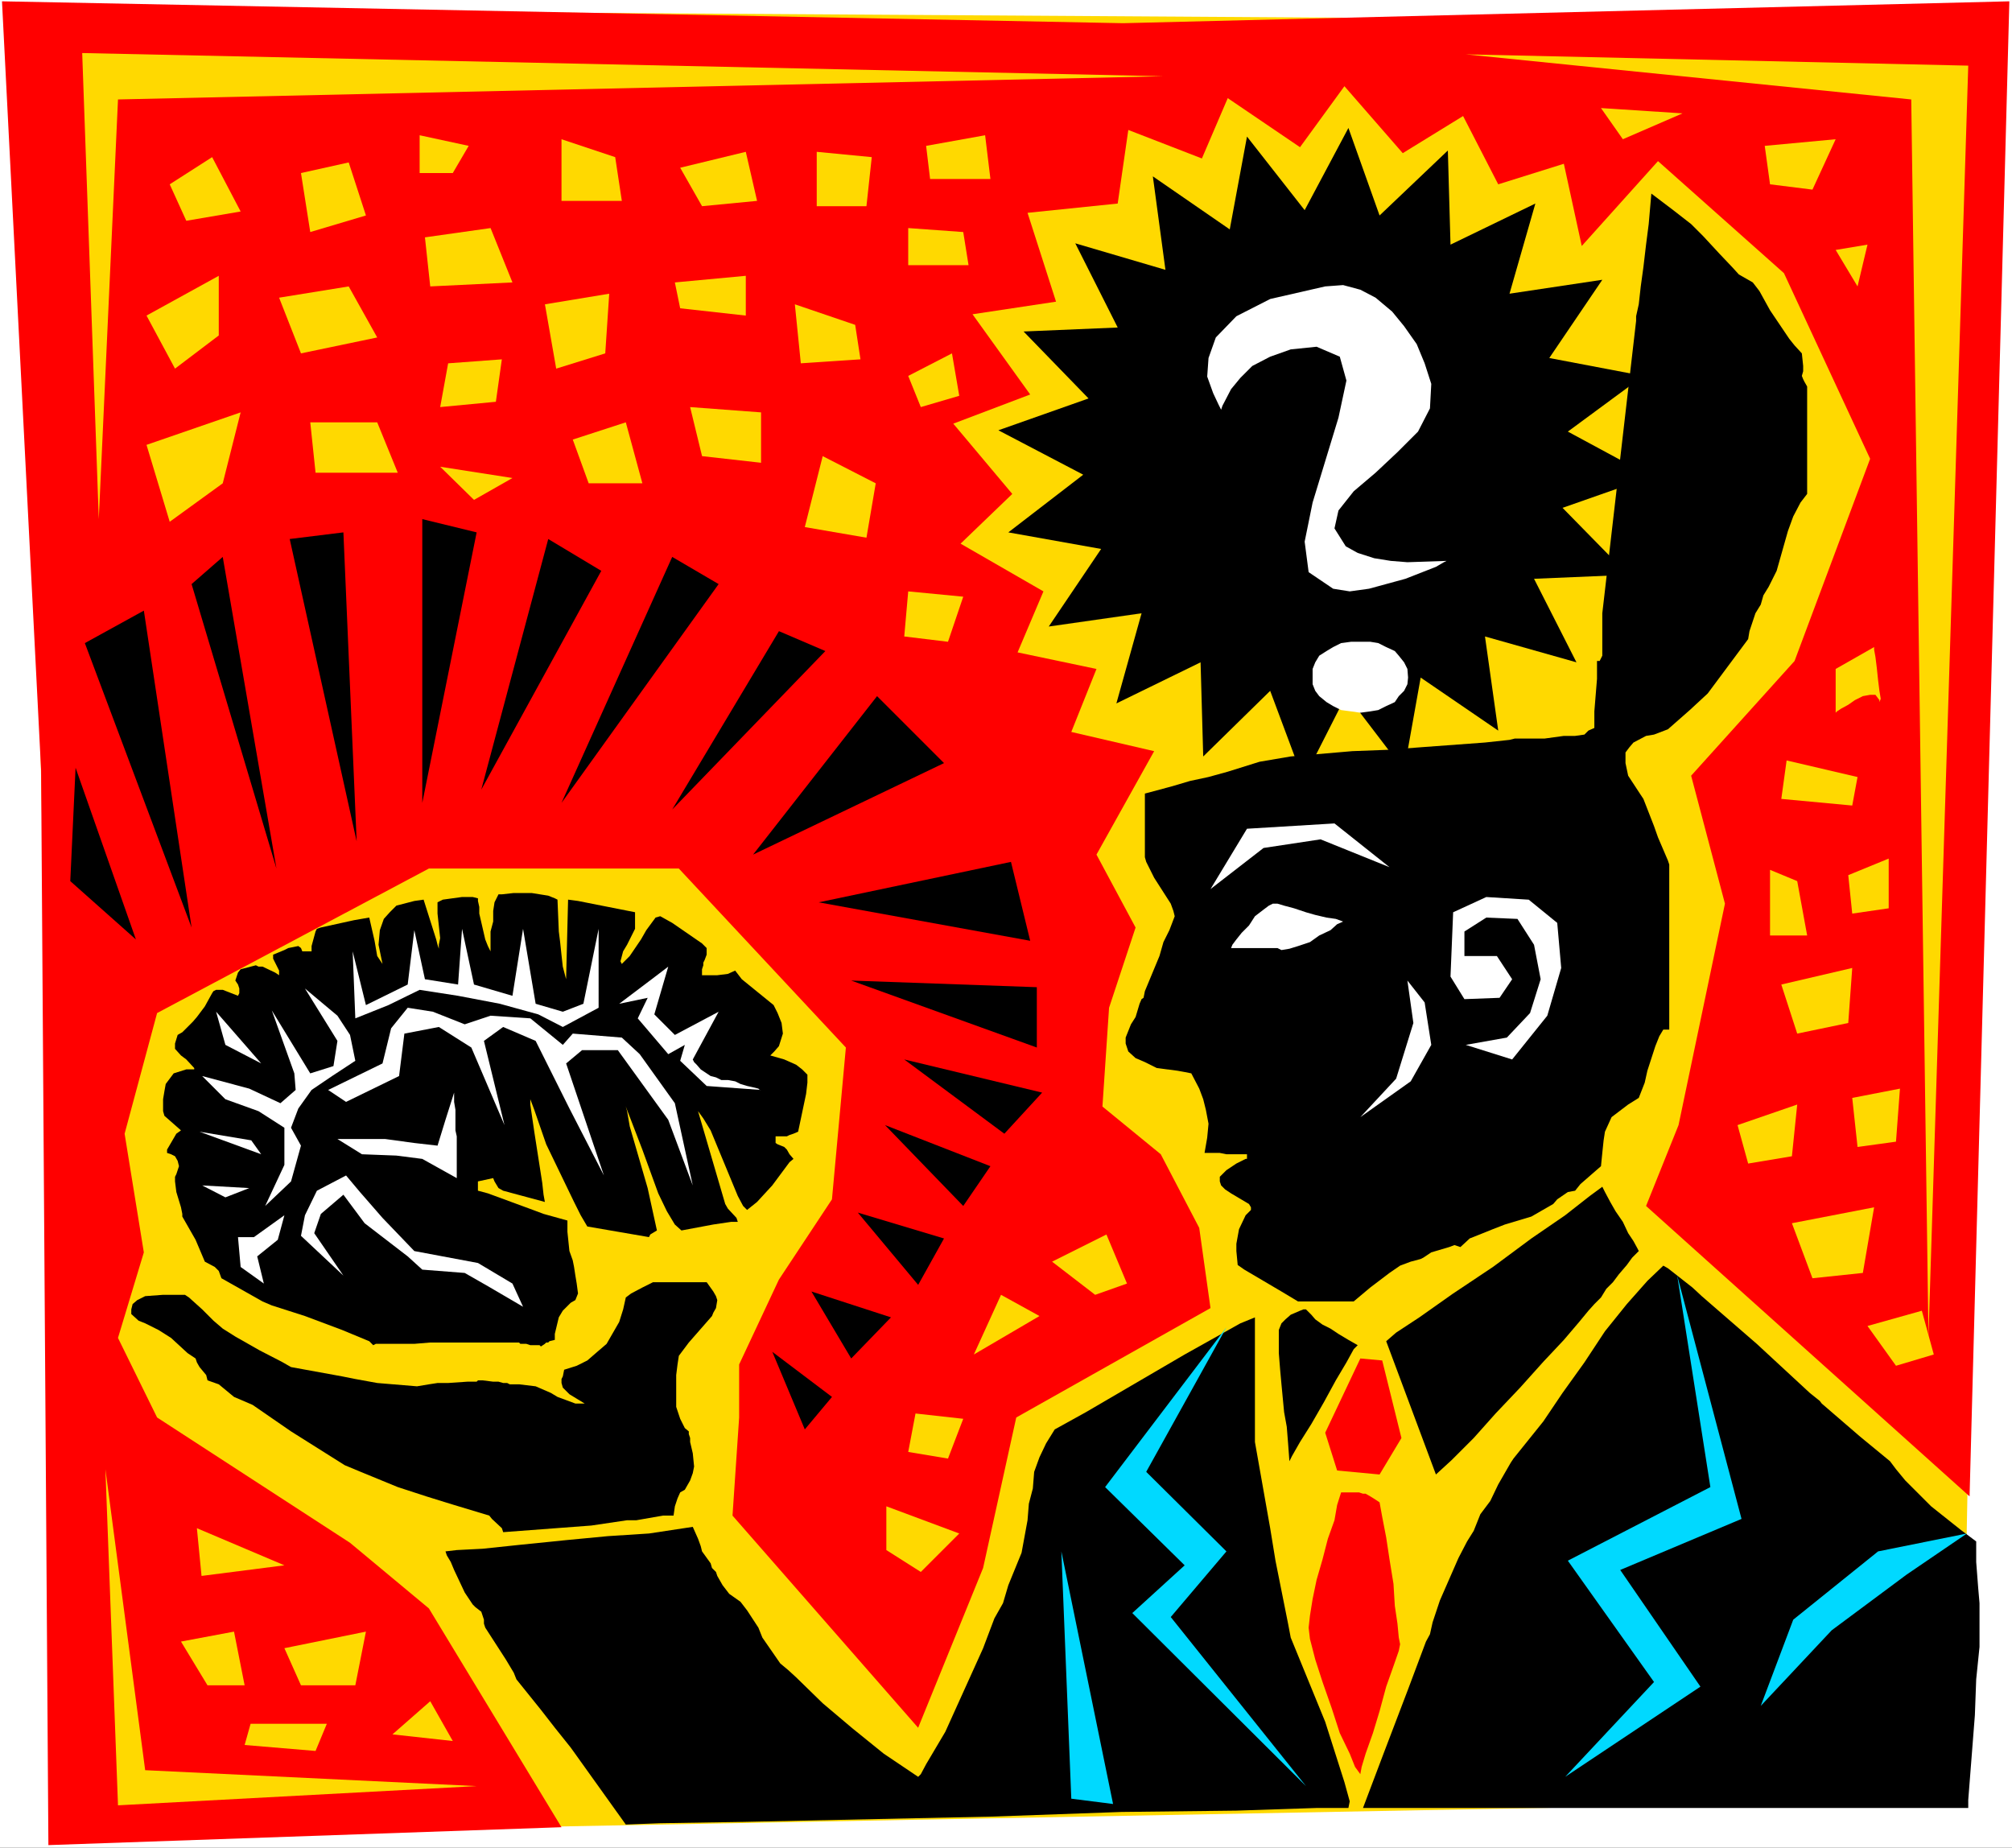 <?xml version="1.0" encoding="UTF-8" standalone="no"?>
<svg
   version="1.0"
   width="129.766mm"
   height="119.161mm"
   id="svg96"
   sodipodi:docname="No-Brainer.wmf"
   xmlns:inkscape="http://www.inkscape.org/namespaces/inkscape"
   xmlns:sodipodi="http://sodipodi.sourceforge.net/DTD/sodipodi-0.dtd"
   xmlns="http://www.w3.org/2000/svg"
   xmlns:svg="http://www.w3.org/2000/svg">
  <rect width="100%" height="100%" fill="#333333" stroke="none"/>
  <sodipodi:namedview
     id="namedview96"
     pagecolor="#ffffff"
     bordercolor="#000000"
     borderopacity="0.25"
     inkscape:showpageshadow="2"
     inkscape:pageopacity="0.0"
     inkscape:pagecheckerboard="0"
     inkscape:deskcolor="#d1d1d1"
     inkscape:document-units="mm" />
  <defs
     id="defs1">
    <pattern
       id="WMFhbasepattern"
       patternUnits="userSpaceOnUse"
       width="6"
       height="6"
       x="0"
       y="0" />
  </defs>
  <path
     style="fill:#ffffff;fill-opacity:1;fill-rule:evenodd;stroke:none"
     d="M 0,450.373 H 490.455 V 0 H 0 Z"
     id="path1" />
  <path
     style="fill:#ffd900;fill-opacity:1;fill-rule:evenodd;stroke:none"
     d="M 15.352,447.464 6.141,2.262 486.415,5.333 478.174,438.738 Z"
     id="path2" />
  <path
     style="fill:#ff0000;fill-opacity:1;fill-rule:evenodd;stroke:none"
     d="m 480.113,364.726 -78.861,-70.78 7.918,-19.715 11.312,-53.974 -8.242,-31.188 25.21,-27.956 18.422,-49.287 -21.008,-45.247 -30.704,-27.31 -18.584,20.685 -4.363,-20.038 -15.998,5.01 -8.565,-16.645 -14.706,9.049 -14.221,-16.321 -10.827,14.867 -17.614,-11.958 -6.302,14.705 -17.938,-6.949 -2.586,17.937 -21.978,2.262 6.949,21.654 -20.362,3.07 14.059,19.553 -18.746,7.11 14.382,17.129 -12.605,12.12 20.2,11.635 -6.302,14.867 19.23,4.04 -6.141,15.352 20.2,4.686 -14.059,25.209 9.534,17.776 -6.464,19.553 -1.616,24.078 14.221,11.635 9.373,17.937 2.747,19.553 -47.349,26.664 -8.08,36.683 -15.837,38.945 -45.248,-51.711 1.616,-23.916 v -12.928 l 9.696,-20.685 12.928,-19.553 3.394,-37.006 -40.723,-43.631 h -60.923 l -66.256,35.228 -7.918,29.411 4.686,28.926 -6.302,20.846 9.534,19.392 47.026,30.542 19.23,15.998 32.32,53.327 L 11.797,449.727 10.019,187.777 0.485,0.323 273.75,5.656 489.809,0.323 Z"
     id="path3" />
  <path
     style="fill:#000000;fill-opacity:1;fill-rule:evenodd;stroke:none"
     d="M 46.702,226.075 20.685,156.75 35.067,148.832 Z"
     id="path4" />
  <path
     style="fill:#000000;fill-opacity:1;fill-rule:evenodd;stroke:none"
     d="m 67.387,211.693 -20.685,-69.325 7.595,-6.626 z"
     id="path5" />
  <path
     style="fill:#000000;fill-opacity:1;fill-rule:evenodd;stroke:none"
     d="M 86.941,205.068 70.619,131.379 83.709,129.763 Z"
     id="path6" />
  <path
     style="fill:#000000;fill-opacity:1;fill-rule:evenodd;stroke:none"
     d="m 102.939,195.695 v -69.164 l 13.251,3.232 z"
     id="path7" />
  <path
     style="fill:#000000;fill-opacity:1;fill-rule:evenodd;stroke:none"
     d="m 117.321,192.463 16.322,-61.084 12.928,7.757 z"
     id="path8" />
  <path
     style="fill:#000000;fill-opacity:1;fill-rule:evenodd;stroke:none"
     d="m 136.875,195.695 26.987,-59.953 11.312,6.626 z"
     id="path9" />
  <path
     style="fill:#000000;fill-opacity:1;fill-rule:evenodd;stroke:none"
     d="m 163.862,197.311 26.018,-43.47 11.312,4.848 z"
     id="path10" />
  <path
     style="fill:#000000;fill-opacity:1;fill-rule:evenodd;stroke:none"
     d="m 183.577,208.3 30.219,-38.622 16.322,16.321 z"
     id="path11" />
  <path
     style="fill:#000000;fill-opacity:1;fill-rule:evenodd;stroke:none"
     d="m 199.576,219.935 46.864,-9.857 4.686,19.23 z"
     id="path12" />
  <path
     style="fill:#000000;fill-opacity:1;fill-rule:evenodd;stroke:none"
     d="m 207.494,239.003 45.248,1.616 v 14.705 z"
     id="path13" />
  <path
     style="fill:#000000;fill-opacity:1;fill-rule:evenodd;stroke:none"
     d="m 220.422,258.233 33.613,8.08 -9.211,10.019 z"
     id="path14" />
  <path
     style="fill:#000000;fill-opacity:1;fill-rule:evenodd;stroke:none"
     d="m 215.736,274.231 25.694,10.019 -6.626,9.696 z"
     id="path15" />
  <path
     style="fill:#000000;fill-opacity:1;fill-rule:evenodd;stroke:none"
     d="m 209.11,295.562 21.008,6.302 -6.302,11.312 z"
     id="path16" />
  <path
     style="fill:#000000;fill-opacity:1;fill-rule:evenodd;stroke:none"
     d="m 197.798,314.793 19.392,6.302 -9.696,10.019 z"
     id="path17" />
  <path
     style="fill:#000000;fill-opacity:1;fill-rule:evenodd;stroke:none"
     d="m 188.264,329.498 14.544,10.989 -6.626,7.918 z"
     id="path18" />
  <path
     style="fill:#000000;fill-opacity:1;fill-rule:evenodd;stroke:none"
     d="M 33.128,228.984 18.422,187.13 17.13,214.763 Z"
     id="path19" />
  <path
     style="fill:#ffd900;fill-opacity:1;fill-rule:evenodd;stroke:none"
     d="M 24.078,126.531 20.038,12.928 283.608,18.584 28.765,24.24 Z"
     id="path20" />
  <path
     style="fill:#ffd900;fill-opacity:1;fill-rule:evenodd;stroke:none"
     d="m 25.694,358.101 3.07,81.93 87.426,-4.686 -80.8,-3.878 z"
     id="path21" />
  <path
     style="fill:#ffd900;fill-opacity:1;fill-rule:evenodd;stroke:none"
     d="m 357.297,13.251 122.493,2.747 -9.696,309.783 -4.202,-301.541 z"
     id="path22" />
  <path
     style="fill:#000000;fill-opacity:1;fill-rule:evenodd;stroke:none"
     d="m 365.216,178.081 -18.907,-12.928 -4.04,22.624 -14.059,-18.422 -10.504,20.685 -8.08,-21.654 -16.322,15.998 -0.646,-22.947 -20.523,10.019 6.141,-21.977 -22.624,3.232 12.766,-18.907 -22.624,-4.04 18.261,-14.059 -20.685,-10.827 21.978,-7.757 -15.837,-16.321 22.947,-0.97 -10.342,-20.523 21.978,6.464 -3.07,-22.785 18.746,12.928 4.202,-22.624 14.059,17.937 10.666,-20.038 7.595,21.331 16.645,-15.837 0.646,22.947 20.685,-10.019 -6.302,21.977 22.624,-3.394 -12.928,19.069 22.947,4.363 -18.422,13.574 20.362,10.989 -21.654,7.595 15.998,16.321 -22.947,0.97 10.342,20.361 -22.301,-6.302 z"
     id="path23" />
  <path
     style="fill:#000000;fill-opacity:1;fill-rule:evenodd;stroke:none"
     d="m 405.454,308.49 1.131,0.646 5.979,4.686 2.262,2.101 13.413,11.635 12.928,11.958 2.424,1.939 0.485,0.646 9.373,8.08 7.272,5.979 1.454,1.939 2.262,2.747 6.302,6.302 7.11,5.656 3.878,2.909 v 5.01 l 0.485,6.302 0.323,3.717 v 10.665 l -0.808,7.918 -0.323,8.726 -1.616,20.685 v 1.939 H 332.249 l 5.01,-13.251 5.979,-15.675 4.363,-11.635 0.97,-1.778 0.646,-2.909 1.778,-5.333 4.525,-10.342 2.101,-4.04 1.616,-2.586 1.616,-4.04 2.424,-3.232 1.939,-4.04 3.07,-5.333 0.646,-0.97 7.272,-9.049 4.686,-6.949 5.333,-7.434 5.01,-7.595 5.333,-6.626 5.01,-5.656 z"
     id="path24" />
  <path
     style="fill:#000000;fill-opacity:1;fill-rule:evenodd;stroke:none"
     d="m 305.908,349.213 v 2.262 l 3.717,21.008 1.293,7.918 3.07,15.352 0.646,3.394 8.403,20.523 4.686,14.705 1.293,4.686 -0.323,1.616 h -7.757 l -19.554,0.646 -27.957,0.323 -31.674,1.131 -60.6,1.293 -20.2,0.323 -8.403,0.323 -13.413,-18.745 -3.878,-4.848 -3.394,-4.363 -5.979,-7.434 -0.646,-1.616 -1.939,-3.232 -5.01,-7.757 -0.323,-0.97 v -0.97 l -0.646,-1.939 -1.454,-1.131 -0.646,-0.646 -1.939,-2.909 -2.586,-5.494 -0.808,-1.939 -0.97,-1.616 -0.323,-0.97 2.747,-0.323 6.302,-0.323 9.211,-0.97 11.15,-1.131 10.181,-0.97 10.019,-0.646 10.666,-1.616 1.293,2.909 0.646,1.778 0.323,1.293 2.101,2.909 0.323,1.131 0.97,0.97 0.323,0.97 1.293,2.262 1.616,2.101 2.747,1.939 1.616,2.101 2.747,4.202 0.97,2.424 2.909,4.202 1.454,2.101 1.939,1.616 1.939,1.778 6.464,6.302 7.272,6.141 7.595,6.141 8.403,5.656 0.646,-0.646 1.293,-2.424 4.686,-7.918 9.211,-20.361 0.485,-1.293 2.262,-5.979 2.101,-3.717 1.293,-4.363 3.232,-7.918 1.454,-7.918 0.323,-4.04 0.97,-3.717 0.323,-4.04 1.293,-3.555 1.616,-3.394 2.101,-3.394 7.595,-4.202 24.078,-14.059 13.574,-7.595 3.555,-1.454 v 4.04 z"
     id="path25" />
  <path
     style="fill:#ff0000;fill-opacity:1;fill-rule:evenodd;stroke:none"
     d="m 326.916,363.757 h 4.04 0.323 l 0.97,0.323 h 0.646 l 1.131,0.646 1.293,0.808 0.97,0.646 0.646,3.555 0.97,5.01 0.808,5.333 0.97,5.979 0.323,5.333 0.646,4.363 0.323,3.394 0.323,1.616 -0.323,1.616 -1.293,3.717 -1.778,5.01 -1.616,5.979 -1.616,5.333 -1.778,5.01 -0.97,3.232 -0.323,1.778 -1.293,-1.778 -1.293,-3.232 -2.424,-5.01 -1.939,-5.979 -2.262,-6.464 -1.778,-5.494 -1.293,-5.01 -0.323,-2.747 0.323,-2.909 0.646,-4.04 0.97,-4.686 1.454,-5.01 1.293,-5.01 1.616,-4.525 0.646,-3.717 z"
     id="path26" />
  <path
     style="fill:#000000;fill-opacity:1;fill-rule:evenodd;stroke:none"
     d="m 316.412,317.216 -4.04,-2.424 -9.05,-5.333 -1.616,-1.131 -0.323,-3.394 v -1.778 l 0.646,-3.555 1.616,-3.394 1.293,-1.293 v -0.646 l -0.485,-0.808 -4.363,-2.586 -1.454,-0.97 -0.97,-0.97 -0.323,-0.97 v -1.131 l 0.646,-0.646 0.97,-0.97 2.424,-1.616 2.262,-1.131 h 0.323 v -1.131 h -5.01 l -1.616,-0.323 h -3.717 l 0.646,-3.717 0.323,-3.394 -0.646,-3.394 -0.646,-2.586 -0.97,-2.586 -1.939,-3.717 -1.616,-0.323 -1.778,-0.323 -5.01,-0.646 -2.909,-1.454 -2.262,-0.97 -1.778,-1.616 -0.646,-1.939 v -1.454 l 1.293,-3.232 1.131,-1.778 0.97,-3.232 0.485,-1.131 0.485,-0.323 0.323,-1.616 3.555,-8.565 0.97,-3.394 1.454,-2.909 1.293,-3.394 -0.323,-1.293 -0.646,-1.778 -4.04,-6.302 -1.939,-3.878 -0.323,-1.131 v -1.616 -0.97 -12.928 l 6.626,-1.778 4.363,-1.293 4.525,-0.97 4.686,-1.293 7.757,-2.424 7.595,-1.293 15.029,-1.293 8.565,-0.323 8.403,-0.646 15.352,-1.131 5.979,-0.646 1.293,-0.323 h 1.939 2.424 2.909 l 4.686,-0.646 h 2.747 l 2.262,-0.323 0.97,-0.97 1.454,-0.646 v -4.04 l 0.646,-7.918 v -2.101 -2.262 h 0.646 l 0.646,-1.293 v -10.342 l 8.242,-71.265 v -1.131 l 0.646,-2.909 0.485,-4.363 0.646,-4.686 0.646,-5.494 0.646,-5.01 0.646,-7.433 5.333,4.04 4.363,3.394 2.909,2.909 4.04,4.363 3.07,3.232 1.616,1.778 3.394,1.939 1.616,2.101 2.586,4.686 4.686,6.949 1.293,1.616 1.778,1.939 0.323,3.07 v 1.293 l -0.323,1.131 0.323,0.808 0.323,0.646 0.646,1.131 v 26.179 l -1.616,2.101 -1.778,3.394 -1.293,3.555 -2.747,9.696 -1.939,3.878 -1.293,2.101 -0.646,2.262 -1.293,2.101 -0.646,1.939 -0.808,2.424 -0.323,1.939 -9.858,13.251 -4.363,4.04 -5.333,4.686 -3.394,1.293 -1.939,0.323 -3.07,1.616 -0.97,1.131 -0.97,1.293 v 1.293 1.293 l 0.646,3.07 3.07,4.686 0.646,0.97 2.586,6.626 0.97,2.747 2.424,5.656 0.323,0.97 v 40.238 h -1.454 l -0.97,1.616 -0.97,2.424 -1.939,5.979 -0.646,2.909 -1.454,3.717 -2.586,1.616 -4.04,3.07 -1.616,3.555 -0.323,2.101 -0.323,3.07 -0.323,3.232 -5.01,4.363 -1.293,1.616 -1.778,0.323 -2.586,1.778 -0.97,1.131 -5.333,3.07 -6.464,1.939 -2.909,1.131 -5.656,2.262 -2.262,2.101 -1.454,-0.485 -1.293,0.485 -4.363,1.293 -1.939,1.293 -0.646,0.323 -2.424,0.646 -2.586,0.97 -2.586,1.778 -4.686,3.555 -4.04,3.394 z"
     id="path27" />
  <path
     style="fill:#ffffff;fill-opacity:1;fill-rule:evenodd;stroke:none"
     d="m 343.076,239.003 1.454,10.342 -4.202,13.574 -8.726,9.373 12.282,-8.726 5.01,-8.888 -1.616,-10.342 z"
     id="path28" />
  <path
     style="fill:#ffffff;fill-opacity:1;fill-rule:evenodd;stroke:none"
     d="m 354.227,222.359 8.08,-3.717 10.342,0.646 6.949,5.656 0.97,10.989 -3.394,11.635 -8.565,10.665 -11.312,-3.555 10.019,-1.778 5.656,-5.979 2.586,-8.241 -1.616,-8.403 -4.04,-6.302 -7.595,-0.323 -5.333,3.394 v 5.979 h 7.918 l 3.717,5.656 -3.07,4.525 -8.565,0.323 -3.394,-5.494 z"
     id="path29" />
  <path
     style="fill:#000000;fill-opacity:1;fill-rule:evenodd;stroke:none"
     d="m 90.981,327.882 -0.97,-0.97 -6.626,-2.747 -9.05,-3.394 -8.08,-2.586 -2.262,-0.97 -10.019,-5.656 -0.646,-1.778 -0.97,-0.97 -2.424,-1.293 -2.262,-5.333 -3.232,-5.656 v -0.646 l -0.323,-1.616 -1.131,-3.717 -0.323,-2.586 v -1.131 l 0.323,-0.646 0.646,-1.939 -0.323,-1.293 -0.646,-1.131 -0.97,-0.485 -0.97,-0.323 v -0.808 l 2.262,-3.878 1.131,-0.808 -4.04,-3.555 -0.323,-1.131 v -2.909 l 0.323,-1.939 0.323,-1.778 1.939,-2.586 3.07,-0.97 h 1.939 v -0.323 l -1.939,-2.101 -1.293,-0.97 -1.454,-1.616 v -0.323 -0.97 l 0.646,-2.101 1.131,-0.646 2.586,-2.586 0.97,-1.131 1.939,-2.586 1.778,-3.232 0.323,-0.485 0.646,-0.323 h 1.616 l 3.717,1.454 0.323,-0.646 v -1.131 l -0.323,-0.97 -0.646,-0.97 0.646,-1.939 0.646,-0.808 3.717,-0.97 0.646,0.323 h 0.97 l 3.07,1.454 0.97,0.646 v -1.131 l -1.454,-2.909 v -0.97 l 2.747,-1.131 0.97,-0.485 2.424,-0.485 0.646,0.485 0.323,0.808 h 2.262 v -1.293 l 0.97,-3.555 0.323,-0.646 0.97,-0.323 8.08,-1.778 3.717,-0.646 1.293,5.656 0.646,3.717 0.646,0.97 0.646,0.97 -0.97,-4.686 0.323,-3.555 0.97,-2.747 1.454,-1.616 1.616,-1.616 4.363,-1.131 2.262,-0.323 3.07,9.696 0.323,1.293 0.323,0.97 v -0.97 l 0.323,-1.616 -0.646,-5.979 v -2.747 l 1.293,-0.646 4.686,-0.646 h 2.586 l 1.293,0.323 v 0.646 l 0.323,1.454 v 1.616 l 1.454,6.302 0.646,1.616 0.646,1.293 v -1.293 -1.293 -2.262 l 0.646,-2.424 v -2.586 l 0.323,-2.101 0.646,-1.293 0.323,-0.646 h 0.808 l 2.909,-0.323 h 1.131 3.232 l 4.04,0.646 1.616,0.646 0.646,0.323 0.323,7.757 0.323,2.586 0.323,3.07 0.323,2.909 0.808,3.07 0.485,-19.392 2.424,0.323 13.898,2.747 v 4.04 l -1.293,2.586 -0.646,1.293 -0.97,1.616 -0.646,2.424 0.323,0.646 1.939,-1.939 2.747,-4.04 1.293,-2.262 2.262,-3.07 1.131,-0.323 2.909,1.616 7.272,5.01 1.131,1.131 v 0.808 0.808 l -0.485,1.293 -0.323,0.646 v 0.646 l -0.323,0.97 v 1.454 h 3.717 l 2.586,-0.323 1.778,-0.808 1.616,2.101 7.757,6.302 0.97,1.939 0.97,2.424 0.323,2.586 -0.97,3.07 -1.131,1.293 -0.97,0.97 3.394,0.97 2.909,1.293 1.454,1.131 1.293,1.293 v 1.939 l -0.323,2.747 -1.939,9.211 -1.131,0.485 -0.97,0.323 -0.646,0.323 h -1.616 -0.646 -0.485 v 0.646 0.97 l 0.485,0.323 1.616,0.646 0.646,0.646 0.646,1.131 0.97,1.131 -0.97,0.808 -4.202,5.656 -3.717,4.04 -2.424,1.939 -0.97,-0.97 -1.293,-2.424 -6.626,-15.998 -1.778,-2.909 -1.293,-1.778 6.626,22.624 0.646,1.131 2.101,2.262 0.323,0.97 h -1.616 l -4.363,0.646 -7.757,1.454 -1.616,-1.454 -1.939,-3.232 -2.101,-4.363 -3.878,-10.665 -4.04,-10.504 0.323,1.131 0.646,3.717 4.363,15.029 2.262,10.342 -1.616,0.97 -0.323,0.646 -15.029,-2.586 -1.616,-2.747 -1.616,-3.232 -6.787,-14.059 -2.909,-8.403 -0.97,-2.586 v 1.293 l 0.97,6.626 1.939,12.443 0.323,2.909 0.323,1.778 -10.181,-2.747 -1.131,-0.646 -0.97,-1.616 -0.323,-0.808 -3.717,0.808 v 2.262 l 2.424,0.646 10.989,4.04 2.586,0.97 5.818,1.616 v 2.747 l 0.485,4.686 0.808,2.262 0.323,1.616 0.323,2.101 0.323,1.939 0.323,2.424 -0.646,1.616 -1.131,0.646 -0.646,0.646 -1.293,1.293 -0.97,1.616 -0.97,4.04 v 1.454 l -1.293,0.323 -0.323,0.323 h -0.485 l -0.323,0.323 -0.97,0.646 -0.323,-0.323 h -2.262 l -0.97,-0.323 h -1.131 -0.323 l -0.323,-0.323 h -21.654 l -3.878,0.323 h -4.04 -3.07 -2.262 z"
     id="path30" />
  <path
     style="fill:#000000;fill-opacity:1;fill-rule:evenodd;stroke:none"
     d="m 83.386,335.477 3.232,0.646 5.333,0.97 9.696,0.808 2.909,-0.485 2.101,-0.323 h 2.586 l 4.686,-0.323 h 2.262 l 0.323,-0.323 h 1.131 l 2.586,0.323 h 1.293 l 1.131,0.323 h 0.97 l 0.646,0.323 h 2.262 l 4.04,0.485 3.717,1.616 1.616,0.97 4.363,1.616 h 2.262 l -3.717,-2.262 -1.616,-1.616 -0.323,-1.131 v -0.97 l 0.323,-0.646 0.323,-1.616 3.07,-0.97 2.586,-1.293 2.424,-2.101 2.262,-1.939 3.07,-5.333 0.97,-3.07 0.646,-2.909 1.293,-0.97 2.747,-1.454 2.586,-1.293 h 13.09 l 1.616,2.262 0.646,1.131 0.323,0.97 -0.323,1.939 -0.646,1.131 -0.323,0.808 -5.656,6.464 -2.424,3.232 -0.323,2.101 -0.323,2.586 v 6.302 1.454 l 0.97,2.909 1.131,2.262 0.97,0.808 v 0.646 l 0.323,0.97 v 0.97 l 0.646,2.747 0.323,3.232 -0.323,1.616 -0.646,1.778 -1.293,2.262 -1.131,0.646 -0.646,1.454 -0.646,1.939 -0.323,2.262 h -2.586 l -6.464,1.131 h -2.262 l -8.726,1.293 -21.493,1.616 -0.323,-0.97 -2.424,-2.262 -0.646,-0.808 -8.565,-2.586 -2.101,-0.646 -4.686,-1.454 -6.949,-2.262 -9.05,-3.717 -3.878,-1.616 -13.09,-8.241 -9.373,-6.464 -4.525,-1.939 -3.717,-3.07 -2.747,-0.97 -0.323,-1.293 -1.616,-1.939 -0.646,-1.131 -0.323,-0.97 -1.939,-1.293 -4.04,-3.717 -3.07,-1.939 -3.232,-1.616 -1.616,-0.646 -1.778,-1.616 v -1.131 l 0.323,-1.293 1.131,-0.97 1.939,-0.97 4.363,-0.323 h 5.333 l 0.97,0.646 3.232,2.909 2.747,2.747 2.262,1.939 3.07,1.939 5.979,3.394 5.333,2.747 2.262,1.293 z"
     id="path31" />
  <path
     style="fill:#ffffff;fill-opacity:1;fill-rule:evenodd;stroke:none"
     d="m 310.272,220.258 h 1.131 l 1.616,0.485 2.424,0.646 2.909,0.97 2.262,0.646 2.747,0.646 2.262,0.323 1.778,0.646 -1.454,0.646 -1.616,1.454 -2.747,1.293 -2.262,1.616 -2.909,0.97 -2.101,0.646 -1.939,0.323 -0.97,-0.485 h -11.312 l 0.323,-0.808 0.97,-1.293 1.293,-1.616 1.778,-1.778 1.454,-2.262 2.101,-1.616 1.293,-0.97 z"
     id="path32" />
  <path
     style="fill:#ffffff;fill-opacity:1;fill-rule:evenodd;stroke:none"
     d="m 295.081,216.703 12.928,-10.019 13.898,-2.101 16.806,6.787 -13.413,-10.665 -21.331,1.293 z"
     id="path33" />
  <path
     style="fill:#000000;fill-opacity:1;fill-rule:evenodd;stroke:none"
     d="m 337.905,326.912 2.424,-2.101 5.656,-3.717 8.242,-5.818 9.696,-6.464 9.373,-6.949 8.242,-5.656 5.979,-4.686 3.07,-2.262 0.646,1.293 1.293,2.424 1.293,2.262 1.778,2.586 1.293,2.747 1.293,1.939 0.97,1.778 0.323,0.646 -1.616,1.616 -1.293,1.778 -1.939,2.262 -1.454,1.939 -1.616,1.616 -1.293,2.101 -1.616,1.616 -1.454,1.616 -2.262,2.747 -3.717,4.363 -5.01,5.333 -5.656,6.302 -5.979,6.302 -5.333,5.979 -5.333,5.333 -3.878,3.555 z"
     id="path34" />
  <path
     style="fill:#000000;fill-opacity:1;fill-rule:evenodd;stroke:none"
     d="m 314.312,356.162 -0.323,-4.363 -0.323,-4.04 -0.646,-3.555 -0.323,-3.394 -0.323,-3.394 -0.323,-3.555 -0.323,-4.04 v -4.04 -1.616 l 0.646,-1.616 0.97,-0.97 1.293,-1.131 1.131,-0.485 1.131,-0.485 0.808,-0.323 h 0.646 l 0.323,0.323 0.97,0.97 0.97,1.131 1.778,1.293 1.939,0.97 1.939,1.293 2.424,1.454 2.262,1.293 -0.97,0.97 -1.778,3.232 -2.586,4.363 -2.909,5.333 -3.07,5.333 -2.747,4.363 -1.939,3.394 z"
     id="path35" />
  <path
     style="fill:#ff0000;fill-opacity:1;fill-rule:evenodd;stroke:none"
     d="m 331.603,331.114 -8.565,18.099 2.909,9.211 10.342,0.97 5.333,-8.888 -4.686,-18.907 z"
     id="path36" />
  <path
     style="fill:#00d9ff;fill-opacity:1;fill-rule:evenodd;stroke:none"
     d="m 408.848,310.914 8.08,51.55 -34.744,17.937 21.008,29.572 -21.654,23.108 32.966,-21.977 -19.554,-28.441 29.573,-12.443 z"
     id="path37" />
  <path
     style="fill:#00d9ff;fill-opacity:1;fill-rule:evenodd;stroke:none"
     d="m 298.96,323.519 -29.573,38.945 19.392,19.069 -12.766,11.635 42.339,42.177 -32.966,-41.207 13.574,-15.998 -19.554,-19.392 z"
     id="path38" />
  <path
     style="fill:#ffffff;fill-opacity:1;fill-rule:evenodd;stroke:none"
     d="m 352.611,136.712 -0.646,0.323 -1.939,1.131 -7.434,2.909 -8.888,2.424 -4.686,0.646 -4.04,-0.646 -5.979,-4.04 -0.97,-7.434 1.939,-9.534 6.302,-20.685 1.939,-9.049 -1.616,-5.818 -5.656,-2.424 -6.302,0.646 -5.01,1.778 -4.363,2.262 -2.909,2.909 -2.262,2.747 -2.101,4.04 -0.323,0.97 -0.646,-1.293 -1.293,-2.747 -1.454,-4.04 0.323,-4.525 1.778,-5.01 5.01,-5.171 8.242,-4.202 13.413,-3.07 4.363,-0.323 4.202,1.131 3.717,1.939 4.04,3.394 2.909,3.555 3.07,4.363 1.939,4.686 1.616,5.01 -0.323,5.979 -2.909,5.656 -5.01,5.01 -5.333,5.01 -5.333,4.525 -3.717,4.686 -0.97,4.363 2.747,4.363 2.909,1.616 4.04,1.293 4.04,0.646 4.04,0.323 z"
     id="path39" />
  <path
     style="fill:#ffffff;fill-opacity:1;fill-rule:evenodd;stroke:none"
     d="m 319.968,165.153 v -2.101 l 0.646,-1.616 0.97,-1.616 1.778,-1.131 1.616,-0.97 1.939,-0.97 2.424,-0.323 h 2.262 2.424 l 1.939,0.323 1.939,0.97 2.101,0.97 0.97,1.131 1.293,1.616 0.808,1.616 0.162,2.101 -0.162,1.616 -0.808,1.616 -1.293,1.293 -0.97,1.454 -2.101,0.97 -1.939,0.97 -1.939,0.323 -2.424,0.323 -2.262,-0.323 -2.424,-0.323 -1.939,-0.97 -1.616,-0.97 -1.778,-1.454 -0.97,-1.293 -0.646,-1.616 z"
     id="path40" />
  <path
     style="fill:#00d9ff;fill-opacity:1;fill-rule:evenodd;stroke:none"
     d="m 479.467,373.776 -21.654,4.363 -20.685,16.645 -7.918,21.008 17.291,-18.422 18.261,-13.574 z"
     id="path41" />
  <path
     style="fill:#00d9ff;fill-opacity:1;fill-rule:evenodd;stroke:none"
     d="m 261.145,438.415 -2.424,-60.276 12.605,61.569 z"
     id="path42" />
  <path
     style="fill:#ffffff;fill-opacity:1;fill-rule:evenodd;stroke:none"
     d="m 122.977,274.231 -5.01,-20.523 4.686,-3.394 7.918,3.394 8.242,16.483 8.403,16.321 -9.211,-27.31 3.878,-3.232 h 8.726 l 12.282,16.968 5.979,15.998 -4.363,-20.038 -8.565,-11.958 -4.363,-4.04 -11.958,-0.97 -2.424,2.747 -7.918,-6.464 -9.696,-0.646 -6.302,2.101 -7.757,-3.07 -6.141,-0.97 -4.04,5.01 -2.101,8.565 -13.251,6.464 4.363,2.909 12.928,-6.302 1.293,-10.342 8.403,-1.616 7.918,5.01 z"
     id="path43" />
  <path
     style="fill:#ffffff;fill-opacity:1;fill-rule:evenodd;stroke:none"
     d="m 87.749,290.553 5.494,6.302 7.757,8.08 15.514,2.909 8.403,5.01 2.586,5.656 -8.565,-5.01 -5.656,-3.232 -10.342,-0.808 -3.555,-3.232 -10.504,-8.08 -5.171,-6.949 -5.494,4.686 -1.616,4.686 7.11,10.342 -10.342,-9.696 0.97,-5.01 2.909,-5.979 7.11,-3.717 z"
     id="path44" />
  <path
     style="fill:#ffffff;fill-opacity:1;fill-rule:evenodd;stroke:none"
     d="m 111.342,287.159 v -0.646 -0.646 -1.293 -1.616 -1.616 -1.778 -1.293 -1.293 l -0.323,-1.454 v -1.616 -1.616 -1.778 l -0.323,-1.939 v -1.293 -0.97 l -2.101,6.626 -1.939,6.302 -5.656,-0.646 -7.11,-0.97 H 82.254 l 5.979,3.717 8.403,0.323 6.302,0.808 z"
     id="path45" />
  <path
     style="fill:#ffffff;fill-opacity:1;fill-rule:evenodd;stroke:none"
     d="m 185.517,265.667 h -0.323 l -0.323,-0.323 -1.293,-0.323 -1.454,-0.323 -1.616,-0.485 -1.293,-0.646 -1.778,-0.323 h -1.616 l -1.293,-0.646 -1.293,-0.323 -1.454,-0.97 -0.97,-0.646 -0.97,-1.131 -0.646,-0.646 -0.323,-0.646 6.302,-11.635 -10.666,5.656 -5.01,-5.01 3.394,-11.635 -4.04,3.07 -7.918,5.979 6.949,-1.454 -2.424,5.01 7.434,8.726 4.04,-2.262 -1.131,3.878 6.464,6.141 z"
     id="path46" />
  <path
     style="fill:#ffffff;fill-opacity:1;fill-rule:evenodd;stroke:none"
     d="m 145.925,226.399 -3.717,18.261 -5.01,1.939 -6.626,-1.939 -3.07,-18.261 -2.586,16.321 -9.373,-2.747 -2.909,-13.574 -0.97,13.574 -8.08,-1.293 -2.586,-11.958 -1.616,13.251 -10.181,5.01 -3.232,-13.089 0.646,16.321 8.08,-3.232 7.595,-3.717 9.373,1.454 10.181,1.939 9.373,2.586 5.979,3.07 8.726,-4.686 z"
     id="path47" />
  <path
     style="fill:#ffffff;fill-opacity:1;fill-rule:evenodd;stroke:none"
     d="m 74.336,240.942 7.918,12.766 -0.97,6.141 -5.656,1.778 -9.373,-15.352 5.494,15.352 0.323,4.04 -3.717,3.232 -7.595,-3.555 -11.474,-3.07 5.656,5.656 8.08,2.909 6.302,4.04 v 9.049 l -4.686,10.019 6.302,-5.979 2.424,-8.726 -2.424,-4.363 1.778,-4.686 3.232,-4.525 5.01,-3.394 5.656,-3.717 -1.293,-6.302 -3.07,-4.686 z"
     id="path48" />
  <path
     style="fill:#ffffff;fill-opacity:1;fill-rule:evenodd;stroke:none"
     d="m 48.642,275.847 12.605,2.101 2.424,3.394 z"
     id="path49" />
  <path
     style="fill:#ffffff;fill-opacity:1;fill-rule:evenodd;stroke:none"
     d="m 52.682,246.598 10.989,12.605 -8.726,-4.525 z"
     id="path50" />
  <path
     style="fill:#ffffff;fill-opacity:1;fill-rule:evenodd;stroke:none"
     d="m 49.288,288.937 11.474,0.646 -5.818,2.262 z"
     id="path51" />
  <path
     style="fill:#ffffff;fill-opacity:1;fill-rule:evenodd;stroke:none"
     d="m 58.014,301.541 0.646,7.272 5.656,4.04 -1.616,-6.626 5.01,-4.04 1.616,-5.979 -7.434,5.333 z"
     id="path52" />
  <path
     style="fill:#ffd900;fill-opacity:1;fill-rule:evenodd;stroke:none"
     d="m 51.712,38.299 -10.342,6.626 4.04,8.888 13.251,-2.262 z"
     id="path53" />
  <path
     style="fill:#ffd900;fill-opacity:1;fill-rule:evenodd;stroke:none"
     d="M 53.328,67.225 35.714,76.921 42.662,89.848 53.328,81.768 Z"
     id="path54" />
  <path
     style="fill:#ffd900;fill-opacity:1;fill-rule:evenodd;stroke:none"
     d="m 85.002,39.591 -11.635,2.586 2.262,14.382 13.574,-4.04 z"
     id="path55" />
  <path
     style="fill:#ffd900;fill-opacity:1;fill-rule:evenodd;stroke:none"
     d="M 85.002,69.81 68.034,72.557 73.366,86.132 91.95,82.253 Z"
     id="path56" />
  <path
     style="fill:#ffd900;fill-opacity:1;fill-rule:evenodd;stroke:none"
     d="m 58.661,100.514 -22.947,7.918 5.656,18.745 12.928,-9.373 z"
     id="path57" />
  <path
     style="fill:#ffd900;fill-opacity:1;fill-rule:evenodd;stroke:none"
     d="M 91.95,102.938 H 75.629 l 1.293,12.281 H 96.96 Z"
     id="path58" />
  <path
     style="fill:#ffd900;fill-opacity:1;fill-rule:evenodd;stroke:none"
     d="m 103.585,57.852 1.293,11.958 20.038,-0.97 -5.333,-13.251 z"
     id="path59" />
  <path
     style="fill:#ffd900;fill-opacity:1;fill-rule:evenodd;stroke:none"
     d="m 102.293,32.966 v 9.211 h 8.08 l 3.878,-6.626 z"
     id="path60" />
  <path
     style="fill:#ffd900;fill-opacity:1;fill-rule:evenodd;stroke:none"
     d="m 122.331,87.586 -13.09,0.97 -1.939,10.665 13.574,-1.293 z"
     id="path61" />
  <path
     style="fill:#ffd900;fill-opacity:1;fill-rule:evenodd;stroke:none"
     d="m 124.917,116.512 -17.614,-2.747 8.242,8.08 z"
     id="path62" />
  <path
     style="fill:#ffd900;fill-opacity:1;fill-rule:evenodd;stroke:none"
     d="m 136.875,33.936 v 15.029 h 14.706 l -1.616,-10.665 z"
     id="path63" />
  <path
     style="fill:#ffd900;fill-opacity:1;fill-rule:evenodd;stroke:none"
     d="m 148.51,71.588 -15.675,2.586 2.747,15.675 11.958,-3.717 z"
     id="path64" />
  <path
     style="fill:#ffd900;fill-opacity:1;fill-rule:evenodd;stroke:none"
     d="m 152.55,102.938 -12.928,4.202 3.878,10.665 h 13.09 z"
     id="path65" />
  <path
     style="fill:#ffd900;fill-opacity:1;fill-rule:evenodd;stroke:none"
     d="m 181.8,37.006 -15.998,3.878 5.333,9.373 13.413,-1.293 z"
     id="path66" />
  <path
     style="fill:#ffd900;fill-opacity:1;fill-rule:evenodd;stroke:none"
     d="m 181.8,67.225 -17.291,1.616 1.293,6.302 15.998,1.778 z"
     id="path67" />
  <path
     style="fill:#ffd900;fill-opacity:1;fill-rule:evenodd;stroke:none"
     d="m 185.517,100.514 -17.291,-1.293 2.909,11.958 14.382,1.616 z"
     id="path68" />
  <path
     style="fill:#ffd900;fill-opacity:1;fill-rule:evenodd;stroke:none"
     d="m 199.091,37.006 v 13.251 h 12.12 l 1.293,-11.958 z"
     id="path69" />
  <path
     style="fill:#ffd900;fill-opacity:1;fill-rule:evenodd;stroke:none"
     d="m 193.758,74.173 1.454,14.382 14.544,-0.97 -1.293,-8.403 z"
     id="path70" />
  <path
     style="fill:#ffd900;fill-opacity:1;fill-rule:evenodd;stroke:none"
     d="m 200.545,111.179 -4.363,17.291 15.029,2.586 2.262,-13.251 z"
     id="path71" />
  <path
     style="fill:#ffd900;fill-opacity:1;fill-rule:evenodd;stroke:none"
     d="m 221.392,55.59 v 9.049 h 14.706 l -1.293,-8.08 z"
     id="path72" />
  <path
     style="fill:#ffd900;fill-opacity:1;fill-rule:evenodd;stroke:none"
     d="m 225.755,35.552 0.97,8.08 h 14.706 l -1.293,-10.665 z"
     id="path73" />
  <path
     style="fill:#ffd900;fill-opacity:1;fill-rule:evenodd;stroke:none"
     d="m 232.057,86.132 -10.666,5.494 3.07,7.595 9.373,-2.747 z"
     id="path74" />
  <path
     style="fill:#ffd900;fill-opacity:1;fill-rule:evenodd;stroke:none"
     d="m 234.805,145.438 -13.413,-1.293 -0.97,10.989 10.666,1.293 z"
     id="path75" />
  <path
     style="fill:#ffd900;fill-opacity:1;fill-rule:evenodd;stroke:none"
     d="m 447.47,33.936 -17.291,1.616 1.293,9.373 10.342,1.293 z"
     id="path76" />
  <path
     style="fill:#ffd900;fill-opacity:1;fill-rule:evenodd;stroke:none"
     d="m 410.14,27.633 -19.877,-1.293 5.333,7.595 z"
     id="path77" />
  <path
     style="fill:#ffd900;fill-opacity:1;fill-rule:evenodd;stroke:none"
     d="m 455.227,59.63 -7.757,1.293 5.333,8.888 z"
     id="path78" />
  <path
     style="fill:#ffd900;fill-opacity:1;fill-rule:evenodd;stroke:none"
     d="m 456.843,157.719 -9.373,5.333 v 10.665 l 0.323,-0.323 0.97,-0.646 1.778,-0.97 1.616,-1.131 1.939,-0.97 1.778,-0.323 h 1.293 l 0.97,1.293 v 0.485 l 0.323,-0.808 -0.323,-1.939 -0.323,-2.586 -0.323,-3.07 -0.323,-2.586 -0.323,-1.778 z"
     id="path79" />
  <path
     style="fill:#ffd900;fill-opacity:1;fill-rule:evenodd;stroke:none"
     d="m 435.512,185.353 -1.293,9.373 17.291,1.616 1.293,-6.949 z"
     id="path80" />
  <path
     style="fill:#ffd900;fill-opacity:1;fill-rule:evenodd;stroke:none"
     d="m 431.472,212.016 v 15.998 h 9.05 l -2.424,-13.251 z"
     id="path81" />
  <path
     style="fill:#ffd900;fill-opacity:1;fill-rule:evenodd;stroke:none"
     d="m 450.54,213.309 0.97,9.373 8.888,-1.293 v -12.12 z"
     id="path82" />
  <path
     style="fill:#ffd900;fill-opacity:1;fill-rule:evenodd;stroke:none"
     d="m 451.51,235.933 -17.291,4.04 3.878,11.958 12.443,-2.586 z"
     id="path83" />
  <path
     style="fill:#ffd900;fill-opacity:1;fill-rule:evenodd;stroke:none"
     d="m 438.097,269.222 -14.544,5.01 2.586,9.373 10.666,-1.778 z"
     id="path84" />
  <path
     style="fill:#ffd900;fill-opacity:1;fill-rule:evenodd;stroke:none"
     d="m 463.145,265.344 -11.635,2.262 1.293,11.958 9.373,-1.293 z"
     id="path85" />
  <path
     style="fill:#ffd900;fill-opacity:1;fill-rule:evenodd;stroke:none"
     d="m 456.843,294.27 -20.038,3.878 5.01,13.413 12.282,-1.293 z"
     id="path86" />
  <path
     style="fill:#ffd900;fill-opacity:1;fill-rule:evenodd;stroke:none"
     d="m 468.478,319.479 -13.251,3.717 6.949,9.696 9.211,-2.747 z"
     id="path87" />
  <path
     style="fill:#ffd900;fill-opacity:1;fill-rule:evenodd;stroke:none"
     d="m 269.71,300.895 -13.251,6.626 10.504,8.08 7.757,-2.747 z"
     id="path88" />
  <path
     style="fill:#ffd900;fill-opacity:1;fill-rule:evenodd;stroke:none"
     d="m 253.389,320.772 -9.373,-5.171 -6.626,14.544 z"
     id="path89" />
  <path
     style="fill:#ffd900;fill-opacity:1;fill-rule:evenodd;stroke:none"
     d="m 234.805,345.819 -11.635,-1.293 -1.778,9.373 9.696,1.616 z"
     id="path90" />
  <path
     style="fill:#ffd900;fill-opacity:1;fill-rule:evenodd;stroke:none"
     d="m 233.835,373.776 -17.776,-6.626 v 10.665 l 8.403,5.333 z"
     id="path91" />
  <path
     style="fill:#ffd900;fill-opacity:1;fill-rule:evenodd;stroke:none"
     d="m 89.203,397.692 -19.877,4.04 4.04,9.049 h 13.251 z"
     id="path92" />
  <path
     style="fill:#ffd900;fill-opacity:1;fill-rule:evenodd;stroke:none"
     d="m 69.326,381.532 -20.2,2.586 -1.131,-11.635 z"
     id="path93" />
  <path
     style="fill:#ffd900;fill-opacity:1;fill-rule:evenodd;stroke:none"
     d="m 57.045,397.692 -12.928,2.424 6.464,10.665 h 9.05 z"
     id="path94" />
  <path
     style="fill:#ffd900;fill-opacity:1;fill-rule:evenodd;stroke:none"
     d="M 79.669,420.154 H 61.085 l -1.454,5.171 17.291,1.454 z"
     id="path95" />
  <path
     style="fill:#ffd900;fill-opacity:1;fill-rule:evenodd;stroke:none"
     d="m 104.878,414.66 -9.211,8.08 14.706,1.616 z"
     id="path96" />
</svg>
